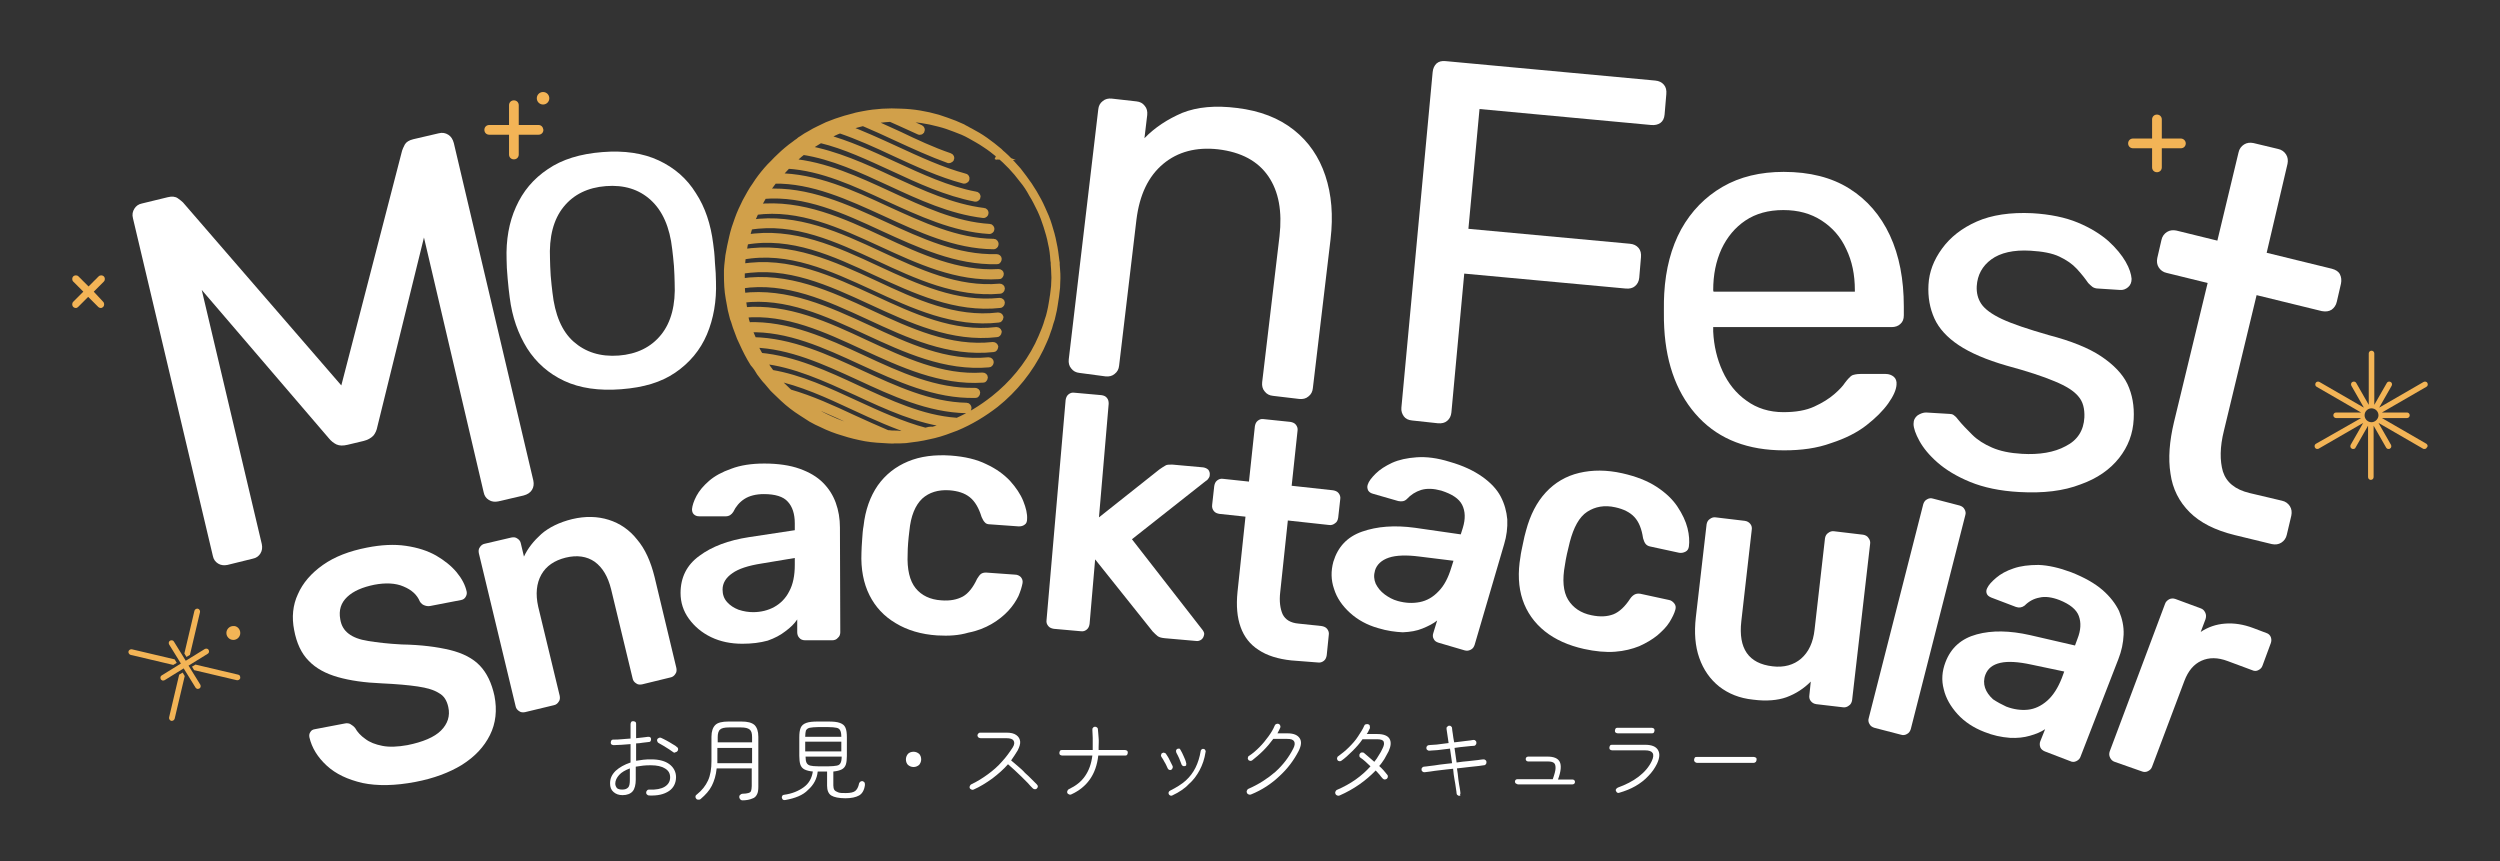 <?xml version="1.0" encoding="utf-8"?>
<!-- Generator: Adobe Illustrator 28.0.0, SVG Export Plug-In . SVG Version: 6.00 Build 0)  -->
<svg version="1.1" id="_ÉåÉCÉÑÅ__1" xmlns="http://www.w3.org/2000/svg" xmlns:xlink="http://www.w3.org/1999/xlink" x="0px"
	 y="0px" viewBox="0 0 720 248" style="enable-background:new 0 0 720 248;" xml:space="preserve">
<rect x="0" y="0" width="720" height="248" fill="#333333" stroke="none"/>
<style type="text/css">
	.st0{fill:#FFFFFF;}
	.st1{fill:#D1A04A;stroke:#D1A04A;stroke-width:2;stroke-miterlimit:10;}
	.st2{fill:#F3B456;}
</style>
<g>
	<g>
		<g>
			<g>
				<path class="st0" d="M65.5,162.7c-1,0.2-1.9,0.1-2.7-0.4s-1.3-1.2-1.5-2.2l-23-97.2c-0.3-1.1-0.1-2,0.4-2.8s1.2-1.3,2.2-1.5
					l7.4-1.8c1.2-0.3,2.2-0.2,2.9,0.3s1.2,0.9,1.5,1.2L98.3,111l17.5-67.6c0.1-0.4,0.4-1,0.8-1.8c0.4-0.7,1.2-1.2,2.4-1.5l7.3-1.7
					c1.1-0.3,2-0.1,2.8,0.4s1.3,1.3,1.6,2.4l22.9,97.2c0.2,1,0.1,1.9-0.4,2.7s-1.3,1.3-2.4,1.6l-7.3,1.7c-1,0.2-1.9,0.1-2.7-0.4
					s-1.3-1.2-1.5-2.2l-17.2-73.4l-13.4,54.4c-0.2,1.1-0.6,2-1.2,2.7c-0.7,0.7-1.6,1.2-2.8,1.5l-4.6,1.1c-1.3,0.3-2.3,0.3-3.2-0.1
					c-0.8-0.4-1.6-1-2.3-1.9L58.1,83.5l17.3,73.2c0.2,1,0.1,1.9-0.4,2.7s-1.2,1.3-2.2,1.5L65.5,162.7z"/>
				<path class="st0" d="M310.9,107.4c-1-0.1-1.8-0.5-2.4-1.3c-0.6-0.7-0.8-1.6-0.7-2.6l8.5-72c0.1-1,0.5-1.8,1.3-2.4
					c0.7-0.6,1.6-0.8,2.6-0.7l7.1,0.8c1,0.1,1.8,0.5,2.4,1.3c0.6,0.7,0.8,1.6,0.7,2.6l-0.8,6.7c3-3.1,6.7-5.5,10.9-7.3
					c4.3-1.7,9.5-2.2,15.8-1.4c6.6,0.8,12,2.9,16.3,6.3s7.3,7.8,9.1,13.2c1.8,5.4,2.3,11.5,1.5,18.3l-5.1,42.9
					c-0.1,1-0.5,1.8-1.3,2.4c-0.7,0.6-1.6,0.8-2.6,0.7l-7.6-0.9c-1-0.1-1.8-0.5-2.4-1.3c-0.6-0.7-0.8-1.6-0.7-2.6l5-42.1
					c0.8-7.1-0.2-12.8-3.2-17.2s-7.8-7-14.5-7.8c-6.3-0.7-11.6,0.7-15.8,4.2c-4.3,3.6-6.8,8.9-7.7,16l-5,42.1
					c-0.1,1-0.5,1.8-1.3,2.4c-0.7,0.6-1.6,0.8-2.6,0.7L310.9,107.4z"/>
			</g>
			<g>
				<path class="st0" d="M406.7,121.1c-1.1-0.1-1.9-0.5-2.4-1.2s-0.8-1.5-0.7-2.5l9-96.6c0.1-1.1,0.5-1.9,1.1-2.5
					c0.7-0.6,1.5-0.8,2.6-0.7l60.4,5.6c1.1,0.1,1.9,0.5,2.5,1.2s0.8,1.6,0.7,2.7l-0.5,5.9c-0.1,1.1-0.5,1.9-1.2,2.4
					s-1.6,0.7-2.7,0.6l-49.4-4.6l-3.2,34.5l46.5,4.3c1.1,0.1,1.9,0.5,2.5,1.2s0.8,1.6,0.7,2.7l-0.5,5.9c-0.1,1-0.5,1.8-1.2,2.4
					s-1.6,0.8-2.7,0.7l-46.5-4.3l-3.7,40c-0.1,1-0.5,1.8-1.2,2.4s-1.6,0.8-2.7,0.7L406.7,121.1z"/>
				<path class="st0" d="M513.8,129.7c-10.3,0-18.5-3.1-24.5-9.4s-9.4-14.9-10-25.8c-0.1-1.3-0.1-2.9-0.1-5c0-2,0-3.7,0.1-5
					c0.4-7,2-13.2,4.9-18.5c2.9-5.2,6.9-9.3,11.9-12.2s10.9-4.3,17.6-4.3c7.5,0,13.8,1.6,18.9,4.8c5.1,3.2,9,7.7,11.7,13.5
					s4,12.7,4,20.5v2.5c0,1.1-0.3,1.9-1,2.5c-0.6,0.6-1.5,0.9-2.5,0.9h-51.4c0,0.1,0,0.3,0,0.6s0,0.5,0,0.7
					c0.2,4.1,1.1,7.9,2.7,11.4s3.9,6.4,6.9,8.5c3,2.2,6.6,3.3,10.6,3.3c3.6,0,6.5-0.5,8.9-1.6s4.3-2.3,5.8-3.6
					c1.5-1.3,2.5-2.4,3-3.2c0.9-1.2,1.6-1.9,2.1-2.2c0.5-0.2,1.3-0.4,2.4-0.4h7.3c0.9,0,1.7,0.3,2.3,0.8s0.9,1.3,0.8,2.3
					c-0.1,1.5-0.9,3.3-2.4,5.4s-3.6,4.2-6.3,6.3c-2.7,2.1-6.1,3.8-10.1,5.1C523.3,129.1,518.8,129.7,513.8,129.7z M493.5,84h40.7
					v-0.4c0-4.5-0.8-8.4-2.5-11.9c-1.6-3.5-4-6.2-7.1-8.2c-3.1-2-6.7-3-11-3s-7.9,1-10.9,3c-3,2-5.3,4.8-6.9,8.2
					c-1.6,3.5-2.4,7.4-2.4,11.9L493.5,84L493.5,84z"/>
				<path class="st0" d="M581.5,141.7c-5.5-0.3-10.2-1.3-14.1-2.9c-3.9-1.6-7-3.5-9.4-5.6s-4.1-4.2-5.2-6.2c-1.1-2-1.7-3.7-1.7-4.9
					c0-1.1,0.4-1.9,1.2-2.5c0.8-0.5,1.6-0.8,2.4-0.8l6.7,0.4c0.5,0,0.9,0.1,1.2,0.3c0.3,0.2,0.8,0.6,1.3,1.3
					c1.2,1.5,2.6,2.9,4.1,4.4s3.4,2.7,5.7,3.7c2.3,1,5.1,1.6,8.6,1.8c5,0.3,9.3-0.4,12.6-2.2c3.4-1.7,5.2-4.5,5.4-8.3
					c0.1-2.5-0.4-4.5-1.7-6c-1.3-1.6-3.5-3-6.9-4.4c-3.3-1.4-7.9-2.9-13.8-4.5c-5.9-1.7-10.5-3.7-13.8-5.9c-3.3-2.2-5.7-4.8-7-7.7
					c-1.3-2.9-1.9-6.1-1.7-9.7c0.2-3.7,1.5-7.1,3.9-10.4s5.7-5.9,10-7.8c4.3-1.9,9.7-2.7,16-2.4c5.1,0.3,9.5,1.2,13.1,2.7
					s6.5,3.3,8.8,5.3c2.3,2.1,3.9,4.1,5,6s1.6,3.6,1.7,4.9c0,1-0.3,1.8-1,2.4s-1.5,0.9-2.4,0.8l-6.2-0.4c-0.7,0-1.3-0.2-1.7-0.5
					s-0.8-0.7-1.2-1.1c-0.9-1.3-2-2.7-3.3-4.1s-2.9-2.5-5-3.5s-4.9-1.5-8.3-1.7c-4.9-0.3-8.7,0.6-11.3,2.5s-4,4.5-4.2,7.7
					c-0.1,1.9,0.3,3.6,1.3,5.1s3,3,6,4.4s7.5,2.9,13.4,4.6c6.5,1.7,11.5,3.7,15.1,6.1s6.2,5.1,7.6,8c1.4,3,2,6.3,1.8,10.1
					c-0.2,4.2-1.6,7.9-4.2,11.2c-2.6,3.3-6.3,5.9-11.1,7.6C594.3,141.4,588.5,142.1,581.5,141.7z"/>
				<path class="st0" d="M643.6,154.1c-5.7-1.4-10-3.6-13-6.6s-4.9-6.7-5.5-11.1c-0.7-4.4-0.3-9.3,1-14.8l9.7-40.1L624,78.6
					c-1-0.2-1.8-0.8-2.3-1.6c-0.5-0.8-0.6-1.7-0.4-2.7l1.2-5.2c0.2-1,0.8-1.8,1.6-2.3s1.7-0.6,2.7-0.4l11.8,2.9l6.1-25.4
					c0.2-1,0.8-1.8,1.6-2.3s1.7-0.6,2.7-0.4l7.1,1.7c1,0.2,1.8,0.8,2.3,1.6s0.6,1.7,0.4,2.7l-6,25.6l18.8,4.6
					c1.1,0.3,1.9,0.8,2.3,1.6c0.4,0.8,0.5,1.7,0.3,2.7l-1.2,5.2c-0.2,1-0.8,1.8-1.5,2.3c-0.8,0.5-1.7,0.6-2.8,0.4L649.9,85l-9.4,39
					c-1.2,4.8-1.2,8.7-0.3,11.8c1,3.1,3.5,5.2,7.7,6.2l9.3,2.2c1,0.2,1.8,0.8,2.3,1.6s0.6,1.7,0.4,2.7l-1.3,5.5
					c-0.2,1-0.8,1.8-1.6,2.3s-1.7,0.6-2.7,0.4L643.6,154.1z"/>
			</g>
			<path class="st0" d="M119.6,225.2c-5.8,1.1-10.9,1.2-15.2,0.3c-4.3-1-7.7-2.6-10.3-5c-2.6-2.4-4.3-5.1-5-8.2
				c-0.1-0.6,0-1.1,0.3-1.5c0.3-0.5,0.7-0.7,1.3-0.8l8.4-1.6c0.8-0.2,1.5-0.1,1.9,0.2c0.5,0.3,0.9,0.6,1.3,1.1
				c0.6,1.1,1.6,2.2,2.9,3.1c1.3,1,2.9,1.6,4.9,2s4.4,0.3,7.2-0.2c4.5-0.9,7.8-2.3,9.7-4.2c1.9-1.9,2.7-4.2,2.1-6.8
				c-0.4-1.8-1.2-3.2-2.7-4c-1.4-0.9-3.4-1.5-6.1-1.9s-6.1-0.7-10.4-0.9c-4.9-0.2-9.1-0.8-12.6-1.8s-6.3-2.5-8.4-4.7
				c-2.1-2.1-3.5-5.1-4.2-8.9c-0.7-3.6-0.4-7.1,1.1-10.3c1.4-3.2,3.8-6,7.2-8.4c3.4-2.4,7.6-4,12.7-5c4.1-0.8,7.8-1,11.2-0.5
				c3.4,0.5,6.2,1.4,8.7,2.8c2.4,1.4,4.4,3,5.9,4.8s2.5,3.7,2.9,5.6c0.1,0.5,0,1-0.3,1.5s-0.7,0.8-1.3,0.9l-8.8,1.7
				c-0.5,0.1-1,0.1-1.6-0.1c-0.6-0.2-1.1-0.5-1.5-1.2c-0.8-1.9-2.3-3.3-4.7-4.3c-2.3-1-5.2-1.1-8.4-0.5c-3.4,0.7-6,1.8-7.8,3.5
				s-2.5,3.8-2,6.5c0.3,1.8,1.1,3.1,2.4,4.1s3.1,1.7,5.6,2.1c2.5,0.4,5.7,0.8,9.7,1c5.6,0.1,10.2,0.7,13.9,1.6
				c3.7,0.9,6.6,2.4,8.6,4.5s3.4,5,4.2,8.7c0.8,4.1,0.4,7.9-1.3,11.3c-1.7,3.4-4.3,6.2-8.1,8.6C129.4,222.5,124.9,224.2,119.6,225.2
				z"/>
			<path class="st0" d="M151.2,205.1c-0.6,0.1-1.2,0.1-1.7-0.3c-0.5-0.3-0.9-0.8-1-1.4l-10.6-44.1c-0.1-0.6-0.1-1.2,0.3-1.7
				c0.3-0.5,0.8-0.9,1.4-1l7.7-1.8c0.6-0.1,1.2-0.1,1.7,0.3c0.5,0.3,0.9,0.8,1,1.4l0.9,3.8c1.1-2.4,2.8-4.5,5-6.5
				c2.2-1.9,5.2-3.4,8.9-4.3c3.8-0.9,7.3-0.8,10.5,0.2s6,2.9,8.2,5.7c2.3,2.7,3.9,6.3,5,10.7l6.3,26.3c0.1,0.6,0.1,1.2-0.3,1.7
				c-0.3,0.5-0.8,0.9-1.4,1l-8.2,2c-0.6,0.1-1.2,0.1-1.7-0.3c-0.5-0.3-0.9-0.8-1-1.4l-6.2-25.7c-0.9-3.6-2.4-6.2-4.7-7.9
				c-2.3-1.6-5.1-2-8.4-1.2c-3.2,0.8-5.6,2.4-7,4.9s-1.7,5.6-0.9,9.2l6.2,25.7c0.1,0.6,0.1,1.2-0.3,1.7c-0.3,0.5-0.8,0.9-1.4,1
				L151.2,205.1z"/>
			<path class="st0" d="M213.8,185.4c-3.3,0-6.3-0.6-9-1.9c-2.7-1.3-4.8-3.1-6.4-5.3c-1.6-2.2-2.4-4.7-2.4-7.4
				c0-4.5,1.8-8.1,5.4-10.7c3.6-2.7,8.4-4.5,14.3-5.4l13.2-2v-2c0-2.7-0.7-4.8-2-6.2c-1.3-1.5-3.7-2.2-6.9-2.2
				c-2.3,0-4.2,0.5-5.6,1.4c-1.4,0.9-2.5,2.2-3.2,3.7c-0.5,0.8-1.2,1.3-2.2,1.3h-7.6c-0.7,0-1.2-0.2-1.6-0.6
				c-0.4-0.4-0.5-0.9-0.5-1.5c0.1-1,0.5-2.3,1.3-3.8s2-2.9,3.6-4.3c1.6-1.4,3.8-2.6,6.4-3.5c2.6-1,5.8-1.5,9.5-1.5
				c4,0,7.4,0.5,10.2,1.5s5,2.3,6.7,4s2.9,3.6,3.7,5.8s1.2,4.6,1.2,7.1l0.1,30.2c0,0.6-0.2,1.2-0.7,1.6c-0.4,0.5-1,0.7-1.6,0.7h-7.8
				c-0.7,0-1.3-0.2-1.7-0.7c-0.4-0.4-0.6-1-0.6-1.6v-3.7c-0.8,1.2-1.9,2.3-3.4,3.4c-1.4,1.1-3.1,2-5.1,2.7
				C218.9,185.1,216.6,185.4,213.8,185.4z M216.9,176.3c2.2,0,4.3-0.5,6.1-1.5s3.3-2.5,4.3-4.5c1.1-2,1.6-4.6,1.6-7.6v-2l-9.6,1.6
				c-3.8,0.6-6.6,1.5-8.4,2.8c-1.9,1.3-2.8,2.9-2.8,4.7c0,1.4,0.4,2.6,1.3,3.6c0.9,1,2,1.7,3.3,2.2
				C214.2,176.1,215.6,176.3,216.9,176.3z"/>
			<path class="st0" d="M269.9,183c-4.6-0.3-8.6-1.5-11.9-3.5c-3.4-2-5.9-4.7-7.6-8.1c-1.7-3.4-2.5-7.5-2.3-12.2
				c0-1,0.1-2.2,0.2-3.8c0.1-1.6,0.2-2.9,0.4-3.9c0.5-4.6,1.9-8.5,4.1-11.7c2.2-3.1,5.1-5.4,8.7-6.9s7.7-2,12.3-1.7
				c4.1,0.3,7.5,1.1,10.3,2.5c2.8,1.3,5,2.9,6.8,4.8c1.7,1.9,3,3.8,3.8,5.8s1.2,3.7,1.1,5.2c0,0.7-0.2,1.3-0.7,1.6
				c-0.5,0.4-1.1,0.5-1.7,0.5L285,151c-0.6,0-1.1-0.2-1.4-0.6c-0.3-0.3-0.6-0.8-0.9-1.5c-0.8-2.6-1.9-4.5-3.4-5.7s-3.4-1.8-5.9-2
				c-3.2-0.2-5.8,0.6-7.8,2.4c-2,1.9-3.3,5-3.7,9.3c-0.3,2.4-0.5,4.7-0.5,6.7c-0.2,4.4,0.6,7.7,2.3,9.8c1.7,2.1,4.2,3.3,7.4,3.5
				c2.5,0.2,4.5-0.2,6.2-1.1c1.6-0.9,3-2.7,4.1-5.1c0.4-0.6,0.7-1.1,1.1-1.4c0.4-0.3,0.9-0.4,1.5-0.4l8.4,0.6c0.6,0,1.2,0.3,1.6,0.7
				c0.4,0.5,0.6,1,0.5,1.7c-0.2,1.1-0.6,2.4-1.2,3.8c-0.7,1.4-1.6,2.8-2.9,4.2s-2.9,2.7-4.8,3.8s-4.1,2-6.7,2.5
				C276.2,183,273.3,183.2,269.9,183z"/>
			<path class="st0" d="M303.5,181.1c-0.6-0.1-1.2-0.3-1.6-0.8s-0.6-1-0.5-1.7l5.5-63.4c0.1-0.6,0.3-1.2,0.8-1.6s1-0.6,1.7-0.5
				l7.8,0.7c0.7,0.1,1.2,0.3,1.6,0.8s0.5,1,0.5,1.7l-2.8,32.7l17.4-13.8c0.7-0.5,1.2-0.8,1.7-1.1c0.4-0.3,1.1-0.3,2-0.3l8.9,0.8
				c0.6,0.1,1.1,0.3,1.5,0.7c0.3,0.4,0.5,0.9,0.4,1.6c0,0.3-0.1,0.5-0.3,0.8c-0.2,0.3-0.4,0.6-0.8,0.8L326,155.3l20,25.7
				c0.6,0.7,0.9,1.3,0.8,1.7c-0.1,0.6-0.3,1.1-0.8,1.5c-0.4,0.3-1,0.5-1.5,0.4l-9.1-0.8c-1-0.1-1.6-0.3-2-0.6s-0.9-0.8-1.4-1.3
				l-16.6-20.8l-1.6,18.6c-0.1,0.6-0.3,1.2-0.8,1.6c-0.5,0.4-1,0.6-1.7,0.5L303.5,181.1z"/>
			<path class="st0" d="M371.9,190.2c-3.8-0.4-7-1.4-9.4-3c-2.5-1.6-4.2-3.8-5.2-6.6s-1.3-6.1-0.9-10.1l2.3-21.7l-7.5-0.8
				c-0.6-0.1-1.2-0.3-1.6-0.8s-0.6-1.1-0.5-1.8l0.6-5.4c0.1-0.6,0.3-1.2,0.8-1.6c0.5-0.4,1.1-0.6,1.7-0.5l7.5,0.8l1.7-15.9
				c0.1-0.6,0.3-1.2,0.8-1.6s1-0.6,1.7-0.5l7.7,0.8c0.6,0.1,1.2,0.3,1.6,0.8s0.6,1.1,0.5,1.7l-1.7,15.9l11.9,1.3
				c0.6,0.1,1.2,0.3,1.6,0.8s0.6,1.1,0.5,1.7l-0.6,5.4c-0.1,0.7-0.4,1.3-0.9,1.6c-0.5,0.4-1.1,0.6-1.7,0.5l-11.9-1.3l-2.2,20.7
				c-0.3,2.6,0,4.7,0.7,6.3c0.8,1.6,2.3,2.5,4.6,2.7l6.6,0.7c0.6,0.1,1.2,0.3,1.6,0.8s0.6,1.1,0.5,1.7l-0.6,5.9
				c-0.1,0.6-0.3,1.2-0.8,1.6c-0.5,0.4-1.1,0.6-1.7,0.5L371.9,190.2z"/>
			<path class="st0" d="M396.9,180.9c-3.2-0.9-5.9-2.4-8.1-4.4s-3.8-4.3-4.6-6.9c-0.9-2.6-0.9-5.2-0.2-7.8c1.3-4.3,4-7.2,8.3-8.7
				s9.3-1.9,15.2-1.1l13.2,1.9l0.6-1.9c0.8-2.6,0.7-4.8-0.2-6.6c-0.9-1.8-2.9-3.1-6-4.1c-2.2-0.6-4.1-0.7-5.8-0.2
				c-1.6,0.5-3,1.4-4.1,2.6c-0.7,0.7-1.5,0.8-2.5,0.6l-7.3-2.1c-0.7-0.2-1.1-0.5-1.4-1c-0.2-0.5-0.3-1-0.1-1.6c0.3-1,1.1-2,2.3-3.2
				c1.2-1.2,2.8-2.2,4.7-3.1c2-0.9,4.3-1.4,7.1-1.6c2.8-0.2,6,0.2,9.5,1.3c3.9,1.1,7,2.6,9.4,4.3s4.2,3.6,5.3,5.7
				c1.1,2.1,1.7,4.3,1.9,6.6c0.1,2.4-0.2,4.8-0.9,7.1l-8.5,29c-0.2,0.6-0.5,1.1-1.1,1.4c-0.6,0.3-1.1,0.4-1.8,0.2l-7.5-2.2
				c-0.7-0.2-1.2-0.6-1.4-1.1c-0.3-0.5-0.3-1.1-0.1-1.7l1.1-3.6c-1.1,0.9-2.5,1.6-4.2,2.3s-3.5,1-5.7,1.1
				C401.9,182,399.5,181.7,396.9,180.9z M402.6,173.1c2.2,0.6,4.2,0.7,6.3,0.3c2-0.4,3.8-1.4,5.4-3.1c1.6-1.6,2.8-3.9,3.7-6.9
				l0.6-1.9l-9.7-1.2c-3.8-0.5-6.8-0.4-8.9,0.3s-3.5,2-4,3.7c-0.4,1.4-0.3,2.6,0.2,3.8c0.6,1.2,1.4,2.2,2.6,3.1
				C399.9,172,401.1,172.7,402.6,173.1z"/>
			<path class="st0" d="M456.2,186.9c-4.5-1-8.3-2.7-11.3-5.1c-3-2.4-5.2-5.5-6.4-9.1c-1.2-3.6-1.4-7.8-0.6-12.4
				c0.1-1,0.4-2.2,0.7-3.7c0.3-1.5,0.6-2.8,0.9-3.8c1.2-4.5,3.1-8.2,5.7-11s5.8-4.7,9.6-5.6c3.8-0.9,7.9-0.9,12.4,0.1
				c4,0.9,7.3,2.2,9.9,3.9s4.6,3.6,6,5.7c1.4,2.1,2.4,4.2,2.9,6.2s0.6,3.8,0.4,5.3c-0.1,0.7-0.4,1.2-1,1.5s-1.2,0.4-1.8,0.3
				l-8.3-1.8c-0.6-0.1-1.1-0.4-1.4-0.8c-0.3-0.4-0.5-0.9-0.7-1.6c-0.4-2.7-1.2-4.7-2.5-6.1c-1.3-1.4-3.2-2.3-5.5-2.8
				c-3.1-0.7-5.8-0.2-8.1,1.3s-3.9,4.5-5,8.7c-0.6,2.4-1.1,4.5-1.4,6.6c-0.8,4.3-0.5,7.7,0.9,10s3.7,3.9,6.8,4.5
				c2.4,0.5,4.5,0.4,6.3-0.3c1.7-0.7,3.3-2.2,4.8-4.5c0.4-0.6,0.9-1,1.3-1.2s0.9-0.3,1.6-0.2l8.3,1.8c0.6,0.1,1.1,0.5,1.5,1
				s0.5,1.1,0.3,1.8c-0.3,1.1-0.9,2.3-1.7,3.6c-0.8,1.3-2,2.5-3.5,3.8c-1.5,1.2-3.2,2.2-5.2,3.1c-2,0.8-4.3,1.4-7,1.6
				C462.4,187.9,459.4,187.6,456.2,186.9z"/>
			<path class="st0" d="M504.9,201.5c-3.9-0.4-7.1-1.7-9.8-3.8c-2.6-2.1-4.5-4.8-5.7-8.2s-1.5-7.3-1-11.7l3.1-26.8
				c0.1-0.6,0.4-1.2,0.9-1.5c0.5-0.4,1.1-0.6,1.7-0.5l8.4,1c0.7,0.1,1.2,0.4,1.6,0.9s0.5,1.1,0.4,1.7l-3,26.3
				c-0.9,7.9,2.1,12.2,9,13c3.3,0.4,6.1-0.4,8.2-2.2c2.2-1.9,3.5-4.7,3.9-8.4l3-26.3c0.1-0.6,0.4-1.2,0.9-1.5
				c0.5-0.4,1.1-0.6,1.7-0.5l8.4,1c0.6,0.1,1.2,0.4,1.5,0.9c0.4,0.5,0.6,1.1,0.5,1.7l-5.2,45.1c-0.1,0.6-0.4,1.2-0.9,1.5
				c-0.5,0.4-1.1,0.6-1.7,0.5l-7.7-0.9c-0.7-0.1-1.2-0.4-1.6-0.9c-0.4-0.5-0.5-1.1-0.4-1.7l0.4-3.9c-2,2-4.3,3.5-7,4.5
				C512,201.7,508.7,202,504.9,201.5z"/>
			<path class="st0" d="M539.8,209.6c-0.6-0.2-1.1-0.5-1.4-1.1c-0.3-0.5-0.4-1.1-0.2-1.7l15.7-61.6c0.2-0.6,0.5-1.1,1.1-1.4
				c0.5-0.3,1.1-0.4,1.7-0.2l7.7,2c0.6,0.2,1.1,0.5,1.4,1.1c0.3,0.5,0.4,1.1,0.2,1.7L550.3,210c-0.2,0.6-0.5,1.1-1.1,1.4
				c-0.5,0.3-1.1,0.4-1.7,0.2L539.8,209.6z"/>
			<path class="st0" d="M571.5,210.8c-3.1-1.2-5.7-2.9-7.7-5.1s-3.4-4.6-4-7.2c-0.7-2.6-0.5-5.2,0.5-7.8c1.6-4.2,4.6-6.8,9-8
				s9.5-1.1,15.3,0.2l13,3l0.7-1.9c1-2.5,1.1-4.7,0.4-6.6c-0.7-1.9-2.6-3.4-5.6-4.6c-2.1-0.8-4.1-1.1-5.7-0.7
				c-1.7,0.3-3.1,1.1-4.3,2.3c-0.8,0.6-1.6,0.7-2.5,0.4l-7.1-2.7c-0.7-0.3-1.1-0.6-1.3-1.1s-0.2-1,0.1-1.6c0.4-0.9,1.3-1.9,2.6-3
				s2.9-2,5-2.7c2-0.7,4.4-1,7.2-1c2.8,0.1,5.9,0.8,9.4,2.1c3.8,1.5,6.8,3.2,9,5.1c2.2,1.9,3.8,4,4.8,6.1c0.9,2.2,1.4,4.4,1.3,6.8
				c-0.1,2.4-0.6,4.7-1.5,7l-10.9,28.1c-0.2,0.6-0.6,1-1.2,1.3c-0.6,0.3-1.2,0.3-1.8,0l-7.3-2.8c-0.7-0.3-1.1-0.7-1.3-1.2
				c-0.2-0.6-0.2-1.2,0-1.7l1.4-3.5c-1.2,0.8-2.6,1.4-4.4,1.9c-1.7,0.5-3.6,0.7-5.7,0.6C576.3,212.3,574,211.8,571.5,210.8z
				 M577.8,203.5c2.1,0.8,4.2,1.1,6.2,0.9c2-0.2,3.9-1.1,5.6-2.6c1.7-1.5,3.1-3.7,4.2-6.5l0.7-1.9l-9.5-2c-3.7-0.8-6.7-1-8.9-0.5
				s-3.6,1.6-4.3,3.4c-0.5,1.3-0.5,2.6-0.1,3.8s1.2,2.3,2.3,3.3C575.2,202.2,576.5,202.9,577.8,203.5z"/>
			<path class="st0" d="M609,219.4c-0.6-0.2-1-0.6-1.3-1.2c-0.3-0.6-0.3-1.2-0.1-1.8l15.9-42.4c0.2-0.7,0.7-1.1,1.2-1.4
				c0.6-0.3,1.2-0.3,1.8-0.1l7.3,2.7c0.6,0.2,1,0.6,1.3,1.2c0.3,0.6,0.3,1.2,0.1,1.9l-1.4,3.7c2.1-1.4,4.4-2.2,7-2.4
				s5.3,0.2,8.2,1.3l3.7,1.4c0.7,0.2,1.1,0.7,1.3,1.2c0.2,0.6,0.2,1.1,0,1.7l-2.4,6.5c-0.2,0.6-0.6,1-1.2,1.3
				c-0.5,0.3-1.2,0.3-1.8,0l-7-2.6c-2.9-1.1-5.4-1.1-7.6-0.1c-2.2,1-3.8,2.9-4.9,5.8l-9.3,24.7c-0.2,0.6-0.6,1-1.2,1.3
				c-0.6,0.3-1.2,0.3-1.9,0L609,219.4z"/>
		</g>
		<g>
			<g>
				<path class="st0" d="M186.9,229.1c-0.2,0-0.4-0.1-0.6-0.3c-0.2-0.2-0.2-0.4-0.2-0.6c0-0.2,0.1-0.4,0.3-0.6
					c0.2-0.2,0.4-0.2,0.6-0.2c1.9,0.1,3.4-0.2,4.4-0.8s1.6-1.5,1.6-2.7s-0.5-2-1.5-2.6s-2.3-0.9-4-0.9c-0.8,0-1.6,0-2.3,0.1
					s-1.4,0.2-2.1,0.3v3.7c0,1.5-0.3,2.7-0.9,3.4s-1.6,1.1-2.9,1.1c-1.1,0-1.9-0.3-2.6-0.9c-0.7-0.6-1-1.4-1-2.5
					c0-1.4,0.5-2.5,1.6-3.6c1.1-1,2.5-1.8,4.3-2.4v-5.3c-0.9,0.1-1.7,0.1-2.6,0.2c-0.8,0-1.6,0.1-2.3,0.1c-0.2,0-0.4-0.1-0.6-0.2
					c-0.2-0.2-0.2-0.4-0.2-0.6c0-0.2,0.1-0.4,0.2-0.6c0.2-0.2,0.4-0.2,0.6-0.2c0.7,0,1.5,0,2.3-0.1s1.7-0.1,2.6-0.2v-4.2
					c0-0.2,0.1-0.4,0.2-0.6c0.2-0.2,0.4-0.2,0.6-0.2c0.2,0,0.4,0.1,0.6,0.2c0.2,0.2,0.2,0.4,0.2,0.6v4.1c0.6-0.1,1.2-0.1,1.8-0.2
					c0.6-0.1,1.1-0.1,1.6-0.2c0.2,0,0.5,0,0.6,0.1c0.2,0.1,0.3,0.3,0.3,0.5s0,0.4-0.1,0.6c-0.1,0.2-0.3,0.3-0.6,0.3
					c-0.5,0.1-1.1,0.1-1.7,0.2s-1.3,0.2-1.9,0.2v5c0.7-0.1,1.4-0.2,2.1-0.3c0.7-0.1,1.5-0.1,2.3-0.1c2.3,0,4,0.5,5.2,1.4
					s1.9,2.2,1.9,3.7c0,1.7-0.7,3.1-2,4C191.2,228.8,189.4,229.2,186.9,229.1z M179.2,227.4c0.8,0,1.3-0.2,1.7-0.6s0.5-1.2,0.5-2.3
					v-3.2c-1.3,0.5-2.4,1.1-3.1,1.9c-0.7,0.8-1.1,1.6-1.1,2.5c0,0.5,0.2,0.9,0.5,1.3C178.1,227.3,178.6,227.4,179.2,227.4z
					 M194,216.7c-0.3-0.2-0.7-0.5-1.3-0.9c-0.5-0.3-1.1-0.7-1.6-1s-1-0.6-1.4-0.8c-0.2-0.1-0.3-0.2-0.4-0.5c-0.1-0.2-0.1-0.4,0-0.6
					c0.1-0.2,0.3-0.3,0.5-0.4c0.2-0.1,0.4-0.1,0.6,0c0.5,0.2,1,0.5,1.6,0.8s1.2,0.7,1.7,1c0.6,0.3,1,0.6,1.3,0.9
					c0.2,0.1,0.3,0.3,0.3,0.5s0,0.4-0.2,0.6c-0.1,0.2-0.3,0.3-0.5,0.3C194.4,216.8,194.2,216.8,194,216.7z"/>
				<path class="st0" d="M213.8,230.5c-0.2,0-0.5-0.1-0.6-0.3c-0.2-0.2-0.3-0.4-0.3-0.7c0-0.2,0.1-0.5,0.3-0.6
					c0.2-0.2,0.4-0.3,0.6-0.3c0.8,0,1.3-0.1,1.7-0.2s0.7-0.3,0.8-0.6s0.2-0.8,0.2-1.4v-5.1h-10.1c-0.2,2-0.7,3.6-1.4,5
					s-1.8,2.6-3.2,3.8c-0.2,0.2-0.4,0.2-0.7,0.2s-0.5-0.1-0.6-0.3c-0.2-0.2-0.2-0.4-0.2-0.6c0-0.2,0.1-0.4,0.4-0.6
					c1.5-1.2,2.5-2.5,3.2-4s1-3.4,1-5.6v-7c0-1.6,0.4-2.7,1.1-3.4c0.7-0.7,2-1,3.8-1h3.7c1.8,0,3,0.3,3.8,1c0.7,0.7,1.1,1.8,1.1,3.4
					v14.4c0,0.9-0.1,1.7-0.4,2.2c-0.3,0.6-0.7,1-1.4,1.2C215.9,230.3,215,230.5,213.8,230.5z M206.6,213.8h10v-1.5
					c0-1.1-0.2-1.8-0.7-2.2s-1.3-0.6-2.5-0.6h-3.5c-1.2,0-2.1,0.2-2.5,0.6c-0.5,0.4-0.7,1.2-0.7,2.2v1.5H206.6z M206.6,219.8h10
					v-4.4h-10V219.8z"/>
				<path class="st0" d="M226.2,230.4c-0.6,0.1-0.9-0.1-1-0.6c-0.1-0.2,0-0.4,0.1-0.6c0.1-0.2,0.3-0.3,0.5-0.3
					c2.3-0.3,4.2-1.1,5.7-2.2c1.5-1.1,2.3-2.6,2.6-4.5c-1-0.1-1.8-0.3-2.4-0.6c-0.6-0.3-1-0.8-1.2-1.4c-0.2-0.6-0.3-1.5-0.3-2.5
					v-5.3c0-1.2,0.1-2.1,0.4-2.8s0.8-1.1,1.6-1.4c0.8-0.3,1.9-0.4,3.4-0.4h2.9c1.5,0,2.6,0.1,3.4,0.4s1.3,0.7,1.6,1.4
					s0.4,1.6,0.4,2.8v5.3c0,1-0.1,1.9-0.3,2.5s-0.6,1.1-1.2,1.4c-0.6,0.3-1.4,0.5-2.4,0.6v4c0,0.5,0.1,1,0.3,1.3s0.6,0.5,1.1,0.7
					s1.2,0.2,2.2,0.2c1.3,0,2.2-0.2,2.7-0.6c0.5-0.4,0.9-1.1,1.1-2.1c0-0.2,0.2-0.4,0.4-0.6c0.2-0.1,0.5-0.2,0.7-0.1
					c0.2,0.1,0.4,0.2,0.5,0.4s0.1,0.4,0.1,0.7c-0.2,1.5-0.8,2.5-1.7,3s-2.2,0.8-3.9,0.8c-1.9,0-3.3-0.3-4.1-0.8s-1.2-1.5-1.2-2.8
					v-4.1h-2.7c-0.2,2.1-1.2,3.9-2.8,5.3C231.3,229,229,229.9,226.2,230.4z M231.9,212.2h10.4c0-0.8-0.1-1.4-0.3-1.8
					c-0.2-0.4-0.5-0.7-1.1-0.8c-0.5-0.1-1.3-0.2-2.4-0.2h-2.9c-1,0-1.8,0.1-2.4,0.2c-0.5,0.1-0.9,0.4-1.1,0.8
					C232,210.8,231.9,211.4,231.9,212.2z M231.9,216.4h10.4v-2.8h-10.4V216.4z M235.7,220.7h2.9c1.1,0,1.8-0.1,2.4-0.2
					s0.9-0.4,1.1-0.8c0.2-0.4,0.3-1,0.3-1.8H232c0,0.8,0.1,1.4,0.3,1.8c0.2,0.4,0.6,0.7,1.1,0.8
					C233.8,220.6,234.6,220.7,235.7,220.7z"/>
				<path class="st0" d="M263.1,220.9c-0.6,0-1.1-0.2-1.6-0.6c-0.4-0.4-0.6-1-0.6-1.6s0.2-1.1,0.6-1.6c0.4-0.4,1-0.6,1.6-0.6
					s1.1,0.2,1.6,0.6c0.4,0.4,0.6,1,0.6,1.6s-0.2,1.1-0.6,1.6C264.2,220.7,263.7,220.9,263.1,220.9z"/>
				<path class="st0" d="M280.4,227.4c-0.2,0.1-0.4,0.1-0.6,0s-0.4-0.2-0.5-0.4s-0.1-0.4,0-0.6c0.1-0.2,0.2-0.4,0.4-0.5
					c1.7-0.8,3.3-1.8,4.8-2.9c1.5-1.1,2.9-2.3,4.1-3.7c1.2-1.3,2.2-2.7,3.1-4.1c0.5-0.8,0.5-1.5,0.2-1.9c-0.3-0.5-1-0.7-2.1-0.7
					h-7.4c-0.2,0-0.4-0.1-0.6-0.2c-0.2-0.2-0.3-0.4-0.3-0.6c0-0.2,0.1-0.4,0.3-0.6c0.2-0.2,0.4-0.2,0.6-0.2h7.4
					c1.3,0,2.2,0.2,2.9,0.7c0.7,0.5,1,1.1,1.1,1.8s-0.2,1.6-0.7,2.6c-0.6,1-1.2,1.9-1.9,2.9c0.6,0.5,1.3,1.1,2,1.7
					c0.7,0.6,1.4,1.2,2,1.9c0.7,0.6,1.3,1.2,1.9,1.8s1.1,1.1,1.5,1.5c0.2,0.2,0.3,0.4,0.3,0.6c0,0.2-0.1,0.4-0.3,0.6
					c-0.2,0.2-0.4,0.2-0.6,0.2s-0.4-0.1-0.6-0.3c-0.4-0.4-0.9-0.9-1.4-1.5c-0.6-0.6-1.2-1.2-1.8-1.8c-0.7-0.6-1.3-1.3-2-1.9
					c-0.7-0.6-1.3-1.2-1.9-1.7c-1.3,1.5-2.8,2.8-4.5,4.1C284,225.5,282.2,226.6,280.4,227.4z"/>
				<path class="st0" d="M308.5,228.8c-0.2,0.1-0.4,0.1-0.6,0s-0.4-0.2-0.5-0.4s-0.1-0.4,0-0.6c0.1-0.2,0.2-0.4,0.4-0.5
					c2.1-1,3.6-2.2,4.7-3.8s1.8-3.5,2.1-5.9h-8.7c-0.2,0-0.4-0.1-0.6-0.2c-0.2-0.2-0.2-0.4-0.2-0.6c0-0.2,0.1-0.4,0.2-0.6
					c0.2-0.2,0.4-0.2,0.6-0.2h8.8v-0.9c0-0.8,0-1.7,0-2.6c0-0.9-0.1-1.6-0.1-2.3c0-0.2,0-0.5,0.2-0.6c0.1-0.2,0.3-0.3,0.5-0.3
					s0.4,0,0.6,0.2c0.2,0.1,0.3,0.3,0.3,0.6c0.1,0.7,0.1,1.5,0.2,2.4s0,1.8,0,2.7c0,0.1,0,0.3,0,0.4c0,0.1,0,0.3,0,0.4h7.6
					c0.2,0,0.4,0.1,0.6,0.2c0.2,0.2,0.2,0.4,0.2,0.6c0,0.2-0.1,0.4-0.2,0.6c-0.2,0.2-0.4,0.2-0.6,0.2h-7.7
					C315.7,223,313.1,226.7,308.5,228.8z"/>
				<path class="st0" d="M337.3,221.7c-0.2,0.1-0.4,0.1-0.6,0s-0.3-0.2-0.4-0.4c-0.3-0.6-0.5-1.2-0.9-1.8c-0.3-0.6-0.6-1.1-0.9-1.5
					c-0.1-0.2-0.2-0.4-0.1-0.6c0-0.2,0.1-0.4,0.3-0.5c0.2-0.1,0.4-0.2,0.6-0.1s0.4,0.1,0.5,0.3c0.3,0.5,0.7,1,1,1.7s0.7,1.3,0.9,1.8
					c0.1,0.2,0.1,0.4,0,0.6C337.6,221.5,337.5,221.6,337.3,221.7z M337.6,229.1c-0.2,0.1-0.4,0.1-0.6,0s-0.3-0.2-0.4-0.4
					s-0.1-0.4,0-0.6s0.2-0.3,0.4-0.4c1.8-0.9,3.4-1.9,4.5-2.9c1.2-1.1,2.1-2.3,2.8-3.7c0.7-1.4,1.2-3,1.5-4.8c0-0.2,0.1-0.3,0.3-0.5
					c0.2-0.1,0.4-0.2,0.5-0.1c0.2,0,0.4,0.1,0.5,0.3s0.2,0.4,0.1,0.6c-0.3,2-0.9,3.7-1.7,5.2c-0.8,1.5-1.8,2.9-3.2,4.1
					C341.2,227.1,339.5,228.2,337.6,229.1z M341.3,220.6c-0.2,0.1-0.4,0.1-0.6,0s-0.3-0.2-0.4-0.4c-0.2-0.6-0.5-1.2-0.7-1.8
					c-0.3-0.6-0.5-1.1-0.8-1.6c-0.1-0.2-0.1-0.4-0.1-0.6c0-0.2,0.2-0.4,0.3-0.5c0.2-0.1,0.4-0.1,0.6-0.1s0.3,0.2,0.4,0.4
					c0.3,0.5,0.6,1.1,0.9,1.8s0.6,1.3,0.7,1.9c0.1,0.2,0.1,0.4,0,0.6C341.7,220.4,341.5,220.6,341.3,220.6z"/>
				<path class="st0" d="M360.3,228.8c-0.2,0.1-0.4,0.1-0.7,0c-0.2-0.1-0.4-0.2-0.5-0.5c-0.1-0.2-0.1-0.4,0-0.6
					c0.1-0.2,0.2-0.4,0.4-0.5c3-1.3,5.6-3,7.8-4.9c2.2-2,3.9-4.2,5.2-6.8c0.4-0.8,0.5-1.5,0.2-2s-0.9-0.7-2-0.7h-4
					c-0.8,1.1-1.8,2.3-2.9,3.4s-2.2,2-3.2,2.8c-0.2,0.1-0.4,0.2-0.6,0.1c-0.2,0-0.4-0.1-0.5-0.3s-0.2-0.4-0.1-0.6
					c0-0.2,0.1-0.4,0.3-0.5c1.1-0.7,2.1-1.6,3-2.5c1-1,1.8-2,2.6-3.1c0.8-1.1,1.4-2.1,1.8-3.1c0.1-0.2,0.2-0.4,0.5-0.5
					s0.4-0.1,0.7,0c0.2,0.1,0.4,0.3,0.4,0.5c0.1,0.2,0.1,0.4,0,0.6c-0.2,0.5-0.5,1-0.8,1.6h2.9c1.8,0,2.9,0.5,3.5,1.4
					s0.5,2.1-0.3,3.7c-1.4,2.7-3.2,5.1-5.5,7.2C366.2,225.7,363.5,227.5,360.3,228.8z"/>
				<path class="st0" d="M385.8,229.1c-0.2,0.1-0.4,0.1-0.7,0c-0.2-0.1-0.4-0.2-0.5-0.5c-0.1-0.2-0.1-0.4,0-0.6
					c0.1-0.2,0.2-0.4,0.4-0.5c4-1.7,7.2-4,9.7-6.8c-0.5-0.5-1-0.9-1.5-1.4c-0.5-0.4-0.9-0.8-1.4-1.1c-0.2-0.1-0.3-0.3-0.3-0.6
					c0-0.2,0-0.4,0.2-0.6c0.1-0.2,0.3-0.3,0.6-0.3c0.2,0,0.4,0,0.6,0.2c0.5,0.4,0.9,0.8,1.4,1.2s1,0.9,1.5,1.3
					c0.5-0.6,0.9-1.2,1.3-1.9c0.4-0.6,0.8-1.3,1.1-2c0.4-0.8,0.5-1.4,0.3-1.9s-0.9-0.7-1.9-0.7h-4.2c-0.8,1.2-1.8,2.3-2.9,3.4
					s-2.2,2.1-3.2,2.8c-0.2,0.1-0.4,0.2-0.6,0.1c-0.2,0-0.4-0.1-0.5-0.3s-0.2-0.4-0.1-0.6c0-0.2,0.1-0.4,0.3-0.5
					c1.1-0.8,2.1-1.6,3.1-2.6s1.9-2,2.6-3.1s1.4-2.1,1.8-3.1c0.1-0.2,0.2-0.4,0.5-0.4c0.2-0.1,0.4-0.1,0.7,0
					c0.2,0.1,0.4,0.2,0.4,0.5s0.1,0.4,0,0.7c-0.1,0.2-0.3,0.5-0.4,0.8s-0.3,0.5-0.5,0.8h3.1c1.8,0,3,0.5,3.5,1.4s0.4,2.1-0.3,3.6
					c-0.4,0.7-0.8,1.5-1.2,2.2c-0.5,0.7-0.9,1.4-1.5,2c0.9,0.8,1.7,1.7,2.3,2.5c0.2,0.2,0.2,0.4,0.2,0.6c0,0.2-0.1,0.4-0.3,0.6
					c-0.2,0.1-0.4,0.2-0.6,0.2s-0.4-0.1-0.6-0.3c-0.3-0.3-0.6-0.7-0.9-1.1c-0.4-0.4-0.7-0.8-1.1-1.2
					C393.3,224.9,389.9,227.3,385.8,229.1z"/>
				<path class="st0" d="M420.4,229.2c-0.2,0-0.4,0-0.6-0.2c-0.2-0.1-0.3-0.3-0.3-0.5c0-0.3-0.1-0.8-0.2-1.5s-0.2-1.5-0.4-2.5
					s-0.3-2-0.4-3.1c-1.3,0.1-2.5,0.3-3.6,0.4c-1.2,0.1-2.2,0.3-3,0.4c-0.8,0.1-1.4,0.2-1.6,0.2s-0.4,0-0.6-0.2
					c-0.2-0.1-0.3-0.3-0.3-0.5s0-0.5,0.2-0.6c0.1-0.2,0.3-0.3,0.5-0.3c0.3,0,0.9-0.1,1.7-0.2c0.8-0.1,1.8-0.2,2.9-0.4
					c1.1-0.1,2.3-0.3,3.5-0.4l-0.6-4.2c-0.8,0.1-1.7,0.2-2.5,0.3s-1.5,0.2-2.1,0.2s-1,0.1-1.3,0.1c-0.2,0-0.4,0-0.6-0.2
					c-0.2-0.1-0.3-0.3-0.3-0.5s0-0.5,0.2-0.6c0.1-0.2,0.3-0.3,0.5-0.3c0.3,0,0.7-0.1,1.3-0.1s1.3-0.1,2-0.2c0.8-0.1,1.6-0.2,2.4-0.3
					l-0.6-4.1c0-0.2,0-0.5,0.2-0.6s0.3-0.3,0.5-0.3s0.5,0,0.6,0.2c0.2,0.1,0.3,0.3,0.3,0.6s0.1,0.8,0.2,1.5s0.2,1.6,0.4,2.5
					c1.2-0.1,2.3-0.3,3.3-0.4c1-0.1,1.8-0.2,2.2-0.3c0.2,0,0.5,0,0.6,0.2c0.2,0.1,0.3,0.3,0.3,0.6c0,0.2,0,0.4-0.2,0.6
					c-0.1,0.2-0.3,0.3-0.6,0.3c-0.4,0-1.2,0.1-2.2,0.2c-1,0.1-2.1,0.2-3.3,0.4l0.6,4.2c1.2-0.2,2.3-0.3,3.4-0.4s2-0.2,2.7-0.3
					c0.8-0.1,1.3-0.2,1.6-0.2c0.2,0,0.4,0,0.6,0.2c0.2,0.1,0.3,0.3,0.3,0.6c0,0.2,0,0.4-0.2,0.6c-0.1,0.2-0.3,0.3-0.6,0.3
					c-0.2,0-0.6,0.1-1.4,0.2s-1.7,0.2-2.8,0.3s-2.3,0.3-3.5,0.4c0.2,1.1,0.3,2.1,0.4,3.1s0.3,1.8,0.4,2.5s0.2,1.2,0.2,1.5
					c0,0.2,0,0.4-0.2,0.6C420.8,229.1,420.6,229.2,420.4,229.2z"/>
				<path class="st0" d="M437,225.8c-0.2,0-0.4-0.1-0.5-0.2c-0.1-0.1-0.2-0.3-0.2-0.5s0.1-0.4,0.2-0.5s0.3-0.2,0.5-0.2h10.2
					c0.5-1.4,0.8-2.5,0.8-3.2s-0.1-1.2-0.5-1.5s-1-0.4-1.8-0.4h-5.6c-0.2,0-0.4-0.1-0.5-0.2c-0.1-0.1-0.2-0.3-0.2-0.5
					s0.1-0.4,0.2-0.5s0.3-0.2,0.5-0.2h5.6c1.8,0,3,0.5,3.5,1.5s0.4,2.7-0.5,5.1h4.2c0.2,0,0.4,0.1,0.5,0.2c0.1,0.1,0.2,0.3,0.2,0.5
					s-0.1,0.4-0.2,0.5s-0.3,0.2-0.5,0.2H437V225.8z"/>
				<path class="st0" d="M466.4,228.3c-0.2,0.1-0.4,0.1-0.6,0s-0.3-0.3-0.4-0.5s-0.1-0.4,0.1-0.6c0.1-0.2,0.3-0.3,0.5-0.4
					c2.2-0.8,4.2-1.8,5.9-3.1s3-2.8,3.8-4.5c1-2.1,0.3-3.1-1.9-3.1h-9.5c-0.2,0-0.4-0.1-0.6-0.2c-0.2-0.2-0.2-0.4-0.2-0.6
					c0-0.2,0.1-0.4,0.2-0.6c0.2-0.2,0.4-0.2,0.6-0.2h9.5c1.9,0,3.1,0.5,3.7,1.5s0.5,2.3-0.3,4c-0.6,1.2-1.4,2.4-2.5,3.5
					c-1,1.1-2.3,2.1-3.7,2.9S468.1,227.8,466.4,228.3z M465.9,211.2c-0.2,0-0.4-0.1-0.6-0.2c-0.2-0.2-0.2-0.3-0.2-0.6
					c0-0.2,0.1-0.4,0.2-0.6c0.2-0.2,0.4-0.2,0.6-0.2h9.8c0.2,0,0.4,0.1,0.6,0.2c0.2,0.2,0.2,0.4,0.2,0.6c0,0.2-0.1,0.4-0.2,0.6
					c-0.2,0.2-0.4,0.2-0.6,0.2H465.9z"/>
				<path class="st0" d="M488.7,219.7c-0.2,0-0.4-0.1-0.6-0.3s-0.2-0.4-0.2-0.6c0-0.2,0.1-0.4,0.2-0.6s0.4-0.2,0.6-0.2h16.4
					c0.2,0,0.4,0.1,0.6,0.2s0.2,0.4,0.2,0.6c0,0.2-0.1,0.4-0.2,0.6c-0.2,0.2-0.4,0.3-0.6,0.3H488.7z"/>
			</g>
		</g>
	</g>
	<path class="st1" d="M218.9,107.3c0.7,0.9,1.3,1.8,2.1,2.6l1.1,1.3l0.5,0.6l0.6,0.6c0.8,0.8,1.6,1.5,2.4,2.3
		c1.6,1.5,3.4,2.9,5.3,4.1c0.9,0.6,1.9,1.2,2.8,1.8l1.5,0.8l1.5,0.7c2,1,4.1,1.8,6.2,2.4c2.1,0.7,4.3,1.2,6.4,1.6
		c1.1,0.2,2.2,0.3,3.3,0.4s2.2,0.1,3.3,0.2c0.6,0,1.1,0.1,1.7,0c0.5,0,1.1,0,1.6,0c1.1,0,2.2-0.1,3.3-0.3c1.1-0.1,2.2-0.3,3.3-0.5
		c1.1-0.2,2.2-0.5,3.2-0.7c2.1-0.5,4.2-1.3,6.3-2.1c4.1-1.7,7.9-4,11.4-6.7l0,0c5.4-4.3,9.9-9.9,12.9-16.1c0.7-1.6,1.5-3.1,2-4.8
		c0.3-0.8,0.6-1.6,0.8-2.5l0.4-1.2l0.3-1.3c0.2-0.8,0.4-1.7,0.5-2.5l0.2-1.3c0.1-0.4,0.1-0.9,0.2-1.3l0.3-2.6c0-0.9,0.1-1.7,0.1-2.6
		s0-1.7-0.1-2.6l-0.1-1.3v-0.6l-0.1-0.6c-0.2-1.7-0.4-3.4-0.8-5.1c-0.3-1.7-0.8-3.4-1.3-5c-0.5-1.7-1.2-3.3-1.9-4.8
		c-0.7-1.6-1.5-3.1-2.4-4.6s-1.9-3-2.9-4.3l-1.6-2.1c-0.6-0.6-1.1-1.3-1.7-1.9c-1.2-1.3-2.4-2.5-3.8-3.6h0.1c0,0,0,0-0.1-0.1l0,0
		c-1.3-1.1-2.6-2.1-4-3.1s-2.8-1.8-4.3-2.6c-0.4-0.2-0.8-0.4-1.1-0.6c-0.4-0.2-0.8-0.4-1.1-0.6l-2.3-1c-1.6-0.6-3.2-1.2-4.8-1.7l0,0
		c-3.5-1-7-1.6-10.6-1.7c-3.6-0.2-7.2,0-10.8,0.7c-0.9,0.2-1.8,0.3-2.7,0.6c-0.9,0.2-1.7,0.5-2.6,0.7c-1.7,0.5-3.4,1.1-5.1,1.8
		c-0.8,0.4-1.6,0.8-2.5,1.2l-1.2,0.6l-1.2,0.7c-0.8,0.4-1.6,0.9-2.3,1.4c-0.4,0.2-0.8,0.5-1.1,0.8c-0.4,0.3-0.8,0.5-1.1,0.8
		c-0.7,0.5-1.5,1.1-2.2,1.7c-0.7,0.6-1.4,1.2-2,1.8c-0.7,0.6-1.3,1.3-1.9,1.9l-0.5,0.5l-0.5,0.5l-0.9,1c-1.2,1.4-2.3,2.8-3.3,4.4
		c-1.1,1.5-1.9,3.1-2.8,4.7c-0.8,1.6-1.6,3.3-2.2,5c-0.3,0.8-0.6,1.7-0.9,2.6c-0.3,0.9-0.5,1.8-0.7,2.6c-0.2,0.9-0.4,1.8-0.6,2.7
		c-0.2,0.9-0.3,1.8-0.5,2.7c-0.1,0.9-0.2,1.8-0.3,2.7c0,0.5-0.1,0.9-0.1,1.4v1.4c0,2.3,0.1,4.5,0.5,6.7c0.2,1.1,0.4,2.2,0.6,3.3
		l0.4,1.6l0.2,0.8l0.3,0.8c0.2,0.5,0.3,1.1,0.5,1.6l0.6,1.6l0.6,1.6l0.7,1.5c0.9,2,1.9,4,3.1,5.9
		C217.8,105.5,218.4,106.4,218.9,107.3z M287.4,45.1c-0.2,0-0.3-0.1-0.5-0.2L287.4,45.1z M275.6,121.4c-0.1-0.1-0.2-0.1-0.3-0.1
		c-9.8-0.7-19.2-5.1-28.3-9.3c-9-4.2-18.4-8.5-28.1-9.4c-0.7-1.1-1.3-2.3-1.8-3.5c10.5,0.3,20.5,4.9,30.3,9.4
		c9.9,4.6,20.1,9.3,30.9,9.5c0.1,0,0.2,0,0.3-0.1c0.1-0.1,0.2-0.2,0.2-0.4c0-0.2-0.2-0.5-0.4-0.5c-10.6-0.2-20.7-4.9-30.5-9.4
		c-9.9-4.6-20.2-9.3-31-9.5c-0.1-0.2-0.2-0.4-0.2-0.6l-0.6-1.4l-0.5-1.4c11.4-0.4,22.2,4.6,32.6,9.4c10.5,4.8,21.3,9.8,32.7,9.5
		c0.1,0,0.2,0,0.2-0.1c0.1-0.1,0.2-0.2,0.2-0.4c0-0.2-0.2-0.4-0.5-0.4c-11.3,0.3-22-4.6-32.3-9.4c-10.6-4.9-21.6-10-33.3-9.5
		l-0.2-0.7c-0.2-0.5-0.3-1-0.4-1.5l-0.2-0.8v-0.3c12.1-1.1,23.5,4.2,34.5,9.3c10.9,5,22.1,10.2,34.2,9.4c0.1,0,0.2,0,0.2-0.1
		c0.1-0.1,0.2-0.2,0.2-0.4c0-0.2-0.2-0.4-0.5-0.4c-11.8,0.8-22.9-4.4-33.7-9.4c-11.1-5.2-22.6-10.5-35-9.4l-0.2-1.2
		c-0.1-0.7-0.2-1.4-0.3-2.1c12.6-1.6,24.4,3.9,35.8,9.2c11.2,5.2,22.8,10.5,35.2,9.4c0.1,0,0.1,0,0.2-0.1s0.2-0.2,0.2-0.4
		c0-0.2-0.2-0.4-0.5-0.4c-12.2,1.2-23.6-4.1-34.7-9.3c-11.5-5.3-23.4-10.8-36.3-9.2c0-0.1,0-0.1,0-0.2c-0.1-1-0.2-2.1-0.2-3.1
		c13-2,25.1,3.6,36.8,9c11.4,5.3,23.1,10.7,35.8,9.3c0.1,0,0.1,0,0.2-0.1s0.2-0.3,0.2-0.4c0-0.2-0.3-0.4-0.5-0.4
		c-12.4,1.4-24.1-4-35.3-9.2c-11.8-5.5-24-11.1-37.2-9.1c0-0.8,0-1.5,0-2.3v-1c13.3-2.3,25.6,3.4,37.5,8.9
		c11.5,5.3,23.3,10.8,36.1,9.3c0.1,0,0.1,0,0.2-0.1s0.2-0.3,0.2-0.4c0-0.2-0.3-0.4-0.5-0.4c-12.5,1.5-24.2-3.9-35.6-9.2
		c-12-5.5-24.4-11.3-37.8-9c0-0.2,0-0.4,0-0.6c0-0.8,0.1-1.7,0.2-2.5v-0.1c13.4-2.5,25.8,3.3,37.8,8.8c11.4,5.3,23.3,10.8,36,9.3
		c0.1,0,0.1,0,0.2-0.1s0.2-0.3,0.2-0.4c0-0.2-0.3-0.4-0.5-0.4c-12.5,1.5-24.2-3.9-35.5-9.2c-12.1-5.6-24.5-11.3-38-9
		c0.1-0.5,0.2-1,0.2-1.4c0.1-0.6,0.2-1.3,0.4-1.9c13.4-2.4,25.7,3.3,37.7,8.9c11.3,5.2,23.1,10.7,35.7,9.3c0.1,0,0.1,0,0.2-0.1
		s0.2-0.2,0.2-0.4c0-0.2-0.2-0.4-0.5-0.4c-12.4,1.3-24-4-35.2-9.2c-12-5.6-24.4-11.3-37.9-9c0.2-0.7,0.4-1.4,0.6-2.1
		c0.1-0.5,0.3-0.9,0.4-1.3c13.1-2.2,25.3,3.5,37.2,9c11.1,5.2,22.6,10.5,35,9.4c0.1,0,0.1,0,0.2-0.1s0.2-0.2,0.2-0.4
		c0-0.2-0.2-0.4-0.5-0.4c-12.1,1.1-23.5-4.2-34.5-9.3c-11.8-5.5-24-11.1-37.2-9.1v-0.1c0.4-1.1,0.9-2.3,1.4-3.3
		c12.7-1.7,24.6,3.8,36.1,9.1c10.8,5,22.1,10.2,34,9.4c0.1,0,0.2,0,0.2-0.1c0.1-0.1,0.2-0.2,0.2-0.4c0-0.2-0.2-0.4-0.5-0.4
		c-11.7,0.7-22.9-4.4-33.6-9.4c-11.4-5.3-23.2-10.7-36-9.3c0.1-0.1,0.1-0.3,0.2-0.4c0.6-1.1,1.1-2.1,1.7-3.1
		c12.1-1,23.4,4.2,34.4,9.3c10.5,4.8,21.3,9.8,32.8,9.5c0.1,0,0.2,0,0.2-0.1c0.1-0.1,0.2-0.2,0.2-0.4c0-0.2-0.2-0.4-0.5-0.4
		c-11.3,0.3-22-4.6-32.4-9.4c-10.9-5-22.1-10.2-34.1-9.4c0.1-0.1,0.2-0.2,0.2-0.4c0.7-1.1,1.4-2.1,2.2-3.1c11.1-0.2,21.7,4.7,32,9.4
		c10,4.6,20.3,9.4,31.2,9.5c0.1,0,0.2,0,0.3-0.1c0.1-0.1,0.2-0.2,0.2-0.4c0-0.2-0.2-0.5-0.4-0.5c-10.7-0.1-20.9-4.9-30.8-9.4
		c-10.1-4.7-20.6-9.5-31.6-9.5l0.1-0.1c0.9-1.1,1.9-2.1,2.9-3.2c10,0.6,19.6,5.1,28.9,9.4c9.4,4.3,19.1,8.8,29.2,9.4
		c0.1,0,0.2,0,0.3-0.1c0.1-0.1,0.2-0.2,0.2-0.3c0-0.2-0.2-0.5-0.4-0.5c-10-0.6-19.6-5.1-28.9-9.4c-9.1-4.2-18.6-8.6-28.4-9.4
		c0.5-0.5,1.1-1,1.6-1.5c0.6-0.5,1.2-1.1,1.9-1.6c8.6,1.3,17,5.2,25.2,9c8.6,4,17.5,8.1,26.8,9.2c0.1,0,0.2,0,0.3-0.1
		c0.1-0.1,0.2-0.2,0.2-0.3c0-0.2-0.1-0.5-0.4-0.5c-9.1-1.1-18-5.2-26.5-9.1c-7.9-3.7-16.1-7.4-24.6-8.9l0.1-0.1
		c0.4-0.3,0.7-0.5,1.1-0.8c0.7-0.5,1.4-0.9,2.2-1.4l0.7-0.4c7.1,1.7,14,5,20.8,8.1c7.7,3.6,15.6,7.2,23.8,8.8c0.1,0,0.2,0,0.3-0.1
		c0.1-0.1,0.2-0.2,0.2-0.3c0-0.2-0.1-0.5-0.4-0.5c-8.1-1.5-16-5.2-23.6-8.7c-6.5-3-13.2-6.1-20-7.9l0.3-0.2c0.8-0.4,1.5-0.8,2.3-1.2
		c0.6-0.3,1.3-0.6,1.9-0.8c5.3,1.8,10.6,4.2,15.7,6.6c6.5,3,13.2,6.1,20,7.9c0.1,0,0.3,0,0.4-0.1s0.2-0.1,0.2-0.3
		c0.1-0.2-0.1-0.5-0.3-0.5c-6.7-1.8-13.4-4.9-19.9-7.9c-4.8-2.2-9.8-4.5-14.7-6.3c0.5-0.2,1-0.4,1.6-0.5c0.8-0.2,1.6-0.5,2.5-0.7
		c0.4-0.1,0.8-0.2,1.2-0.3c3.3,1.4,6.6,2.9,9.8,4.4c4.8,2.2,9.8,4.5,14.8,6.3c0.1,0,0.3,0,0.4-0.1s0.1-0.1,0.2-0.2
		c0.1-0.2,0-0.5-0.3-0.6c-5-1.7-9.9-4-14.7-6.3c-2.8-1.3-5.7-2.6-8.6-3.9c2.1-0.4,4.2-0.7,6.3-0.8c0.9,0.4,1.8,0.8,2.7,1.2
		c1.8,0.8,3.7,1.7,5.5,2.5c0.1,0.1,0.3,0,0.4,0s0.1-0.1,0.2-0.2c0.1-0.2,0-0.5-0.2-0.6c-1.8-0.8-3.7-1.7-5.5-2.5
		c-0.3-0.2-0.7-0.3-1-0.5c0.5,0,1.1,0,1.6,0c3.5,0.1,6.9,0.6,10.2,1.5l0,0l0,0c1.6,0.4,3.1,0.9,4.6,1.5l2.3,0.9
		c0.7,0.3,1.5,0.7,2.2,1.1c1.4,0.8,2.9,1.6,4.2,2.5c1.4,0.9,2.7,1.9,3.9,2.9l0,0l0,0c2.6,2.2,4.9,4.6,6.9,7.3c1.1,1.3,2,2.7,2.8,4.2
		c0.9,1.4,1.6,2.9,2.4,4.5c0.7,1.5,1.3,3.1,1.8,4.7s1,3.2,1.3,4.9c0.4,1.6,0.6,3.3,0.7,5l0.1,0.6v0.6l0.1,1.3c0,0.8,0.1,1.7,0.1,2.5
		s-0.1,1.7-0.1,2.5l-0.3,2.5c-0.1,0.4-0.1,0.8-0.2,1.3l-0.2,1.2c-0.1,0.8-0.3,1.6-0.5,2.5l-0.3,1.2l-0.4,1.2
		c-0.2,0.8-0.5,1.6-0.8,2.4c-0.6,1.6-1.3,3.1-2,4.6c-3,6-7.4,11.3-12.7,15.5l0,0C282.6,117.8,279.2,119.8,275.6,121.4z M266.5,124.2
		c-6.8-1.8-13.6-4.9-20.1-7.9c-7.8-3.6-15.9-7.4-24.3-8.8c-0.4-0.5-0.7-1-1.1-1.5c-0.5-0.8-1-1.6-1.5-2.3c9.4,1,18.4,5.2,27.2,9.2
		c8.8,4.1,17.9,8.3,27.3,9.3c-1.7,0.7-3.5,1.2-5.3,1.7C267.9,123.8,267.2,124,266.5,124.2z M257.6,125c-0.5,0-1.1,0-1.6-0.1
		c-0.1,0-0.3,0-0.4,0c-3.3-1.4-6.6-2.9-9.9-4.4c-6-2.8-12.1-5.6-18.4-7.4c0,0,0,0-0.1-0.1l-2.3-2.2l-0.5-0.6l-0.5-0.6l-1-1.1
		c7.9,1.6,15.5,5.1,23,8.6c6,2.8,12.2,5.6,18.4,7.5c-0.7,0.1-1.4,0.2-2.1,0.3c-1.1,0.1-2.1,0.2-3.2,0.2
		C258.7,125,258.1,125,257.6,125z M229.7,115.1c-0.2-0.2-0.5-0.4-0.7-0.6c5.6,1.8,11,4.3,16.4,6.8c2.4,1.1,4.9,2.3,7.5,3.4
		c-1.1-0.1-2.1-0.3-3.1-0.5c-2.1-0.4-4.1-0.9-6.1-1.6c-2-0.6-4-1.5-5.9-2.4l-1.4-0.7l-1.4-0.8c-0.9-0.6-1.8-1.2-2.7-1.7
		C231.2,116.4,230.4,115.8,229.7,115.1z"/>
	<path class="st0" d="M178.9,112.1c-6.4,0.5-11.9-0.3-16.4-2.4s-8.1-5.3-10.7-9.4c-2.6-4.2-4.3-9-5-14.6c-0.2-1.4-0.4-3.3-0.6-5.5
		c-0.2-2.2-0.3-4-0.3-5.4c-0.2-5.7,0.7-10.8,2.7-15.2c2-4.5,5-8.1,9.2-10.9c4.1-2.8,9.3-4.4,15.7-4.9c6.3-0.5,11.7,0.3,16.2,2.4
		c4.5,2.1,8.1,5.2,10.7,9.4c2.7,4.1,4.3,9,5,14.6c0.2,1.3,0.4,3.1,0.5,5.4c0.2,2.2,0.3,4.1,0.3,5.5c0.2,5.6-0.7,10.7-2.6,15.2
		c-1.9,4.5-5,8.2-9.1,11S185.4,111.6,178.9,112.1z M178.2,102.4c5.2-0.4,9.3-2.4,12.2-6s4.2-8.6,3.9-15c0-1.3-0.1-2.9-0.2-4.8
		c-0.2-1.9-0.3-3.5-0.5-4.8c-0.7-6.4-2.8-11.1-6.2-14.2c-3.4-3.1-7.7-4.4-12.9-4s-9.3,2.4-12.2,6s-4.2,8.6-3.9,15
		c0,1.3,0.1,2.9,0.2,4.8c0.2,1.9,0.3,3.5,0.5,4.8c0.7,6.4,2.7,11.2,6.1,14.2C168.6,101.4,172.9,102.8,178.2,102.4z"/>
	<path class="st2" d="M69.2,182.3c0,1.1-0.9,2-2,2s-2-0.9-2-2s0.9-2,2-2C68.2,180.2,69.2,181.1,69.2,182.3z"/>
	<path class="st2" d="M628.1,39.9h-5.5v-5.5c0-0.8-0.6-1.4-1.4-1.4s-1.4,0.6-1.4,1.4v5.5h-5.5c-0.8,0-1.4,0.6-1.4,1.4
		c0,0.8,0.6,1.4,1.4,1.4h5.5v5.5c0,0.8,0.6,1.4,1.4,1.4s1.4-0.6,1.4-1.4v-5.5h5.5c0.8,0,1.4-0.6,1.4-1.4S628.8,39.9,628.1,39.9z"/>
	<g>
		<g>
			<path class="st2" d="M50.9,190.9l-0.6-1L38,187c-0.4-0.1-0.9,0.2-1,0.6c-0.1,0.4,0.2,0.9,0.6,1l12.3,2.9L50.9,190.9z"/>
			<path class="st2" d="M53.7,189.2l1-0.6l2.9-12.3c0.1-0.4-0.2-0.9-0.6-1c-0.4-0.1-0.9,0.2-1,0.6l-2.9,12.3L53.7,189.2z"/>
			<path class="st2" d="M68.6,194.3l-12.3-2.9l-1,0.6l0.6,1l12.3,2.9c0.4,0.1,0.9-0.2,1-0.6C69.2,194.8,69.1,194.4,68.6,194.3z"/>
			<path class="st2" d="M52.6,193.7l-1,0.6l-2.9,12.3c-0.1,0.4,0.2,0.9,0.6,1c0.4,0.1,0.9-0.2,1-0.6l2.9-12.3L52.6,193.7z"/>
		</g>
		<path class="st2" d="M54.3,191.7l5.5-3.4c0.4-0.2,0.5-0.7,0.3-1.1c-0.2-0.4-0.7-0.5-1.1-0.3l-5.5,3.4l-3.4-5.5
			c-0.2-0.4-0.7-0.5-1.1-0.3c-0.4,0.2-0.5,0.7-0.3,1.1l3.4,5.5l-5.5,3.4c-0.4,0.2-0.5,0.7-0.3,1.1c0.1,0.2,0.3,0.3,0.5,0.4
			c0.2,0,0.4,0,0.6-0.1l5.5-3.4l3.4,5.5c0.1,0.2,0.3,0.3,0.5,0.4c0.2,0,0.4,0,0.6-0.1c0.4-0.2,0.5-0.7,0.3-1.1L54.3,191.7z"/>
	</g>
	<path class="st2" d="M698.8,127.8l-12.8-7.4h7.2c0.5,0,0.8-0.4,0.8-0.8c0-0.5-0.4-0.8-0.8-0.8H686l12.8-7.4
		c0.4-0.2,0.5-0.7,0.3-1.1s-0.7-0.5-1.1-0.3l-12.8,7.4l3.6-6.3c0.2-0.4,0.1-0.9-0.3-1.1c-0.4-0.2-0.9-0.1-1.1,0.3l-3.6,6.3v-14.8
		c0-0.5-0.4-0.8-0.8-0.8c-0.5,0-0.8,0.4-0.8,0.8v14.8l-3.6-6.3c-0.2-0.4-0.7-0.5-1.1-0.3c-0.4,0.2-0.5,0.7-0.3,1.1l3.6,6.3L668,110
		c-0.4-0.2-0.9-0.1-1.1,0.3c-0.2,0.4-0.1,0.9,0.3,1.1l12.8,7.4h-7.2c-0.5,0-0.8,0.4-0.8,0.8c0,0.5,0.4,0.8,0.8,0.8h7.2l-13,7.4
		c-0.4,0.2-0.5,0.7-0.3,1.1c0.2,0.3,0.4,0.4,0.7,0.4c0.1,0,0.3,0,0.4-0.1l12.8-7.4l-3.6,6.3c-0.2,0.4-0.1,0.9,0.3,1.1
		c0.1,0.1,0.3,0.1,0.4,0.1c0.3,0,0.6-0.1,0.7-0.4l3.6-6.3v14.8c0,0.5,0.4,0.8,0.8,0.8c0.5,0,0.8-0.4,0.8-0.8v-14.8l3.6,6.3
		c0.2,0.3,0.4,0.4,0.7,0.4c0.1,0,0.3,0,0.4-0.1c0.4-0.2,0.5-0.7,0.3-1.1l-3.6-6.3l12.8,7.4c0.1,0.1,0.3,0.1,0.4,0.1
		c0.3,0,0.6-0.1,0.7-0.4C699.3,128.6,699.2,128.1,698.8,127.8z M683,121.6c-1.1,0-2-0.9-2-2s0.9-2,2-2s2,0.9,2,2
		S684,121.6,683,121.6z"/>
	<path class="st2" d="M27,84l2.9-2.9c0.4-0.4,0.4-1.1,0-1.5s-1.1-0.4-1.5,0l-2.9,2.9l-2.9-2.9c-0.4-0.4-1.1-0.4-1.5,0
		s-0.4,1.1,0,1.5L24,84l-2.9,2.9c-0.4,0.4-0.4,1.1,0,1.5c0.2,0.2,0.5,0.3,0.7,0.3c0.3,0,0.5-0.1,0.7-0.3l2.9-2.9l2.9,2.9
		c0.2,0.2,0.5,0.3,0.7,0.3c0.3,0,0.5-0.1,0.7-0.3c0.4-0.4,0.4-1.1,0-1.5L27,84z"/>
	<path class="st2" d="M158.2,28.3c0,1-0.8,1.8-1.8,1.8s-1.8-0.8-1.8-1.8s0.8-1.8,1.8-1.8S158.2,27.3,158.2,28.3z"/>
	<path class="st2" d="M155.1,36h-5.7v-5.7c0-0.8-0.6-1.4-1.4-1.4c-0.8,0-1.4,0.6-1.4,1.4V36h-5.7c-0.8,0-1.4,0.6-1.4,1.4
		c0,0.8,0.6,1.4,1.4,1.4h5.7v5.7c0,0.8,0.6,1.4,1.4,1.4c0.8,0,1.4-0.6,1.4-1.4v-5.7h5.7c0.8,0,1.4-0.6,1.4-1.4
		C156.4,36.6,155.9,36,155.1,36z"/>
</g>
</svg>
